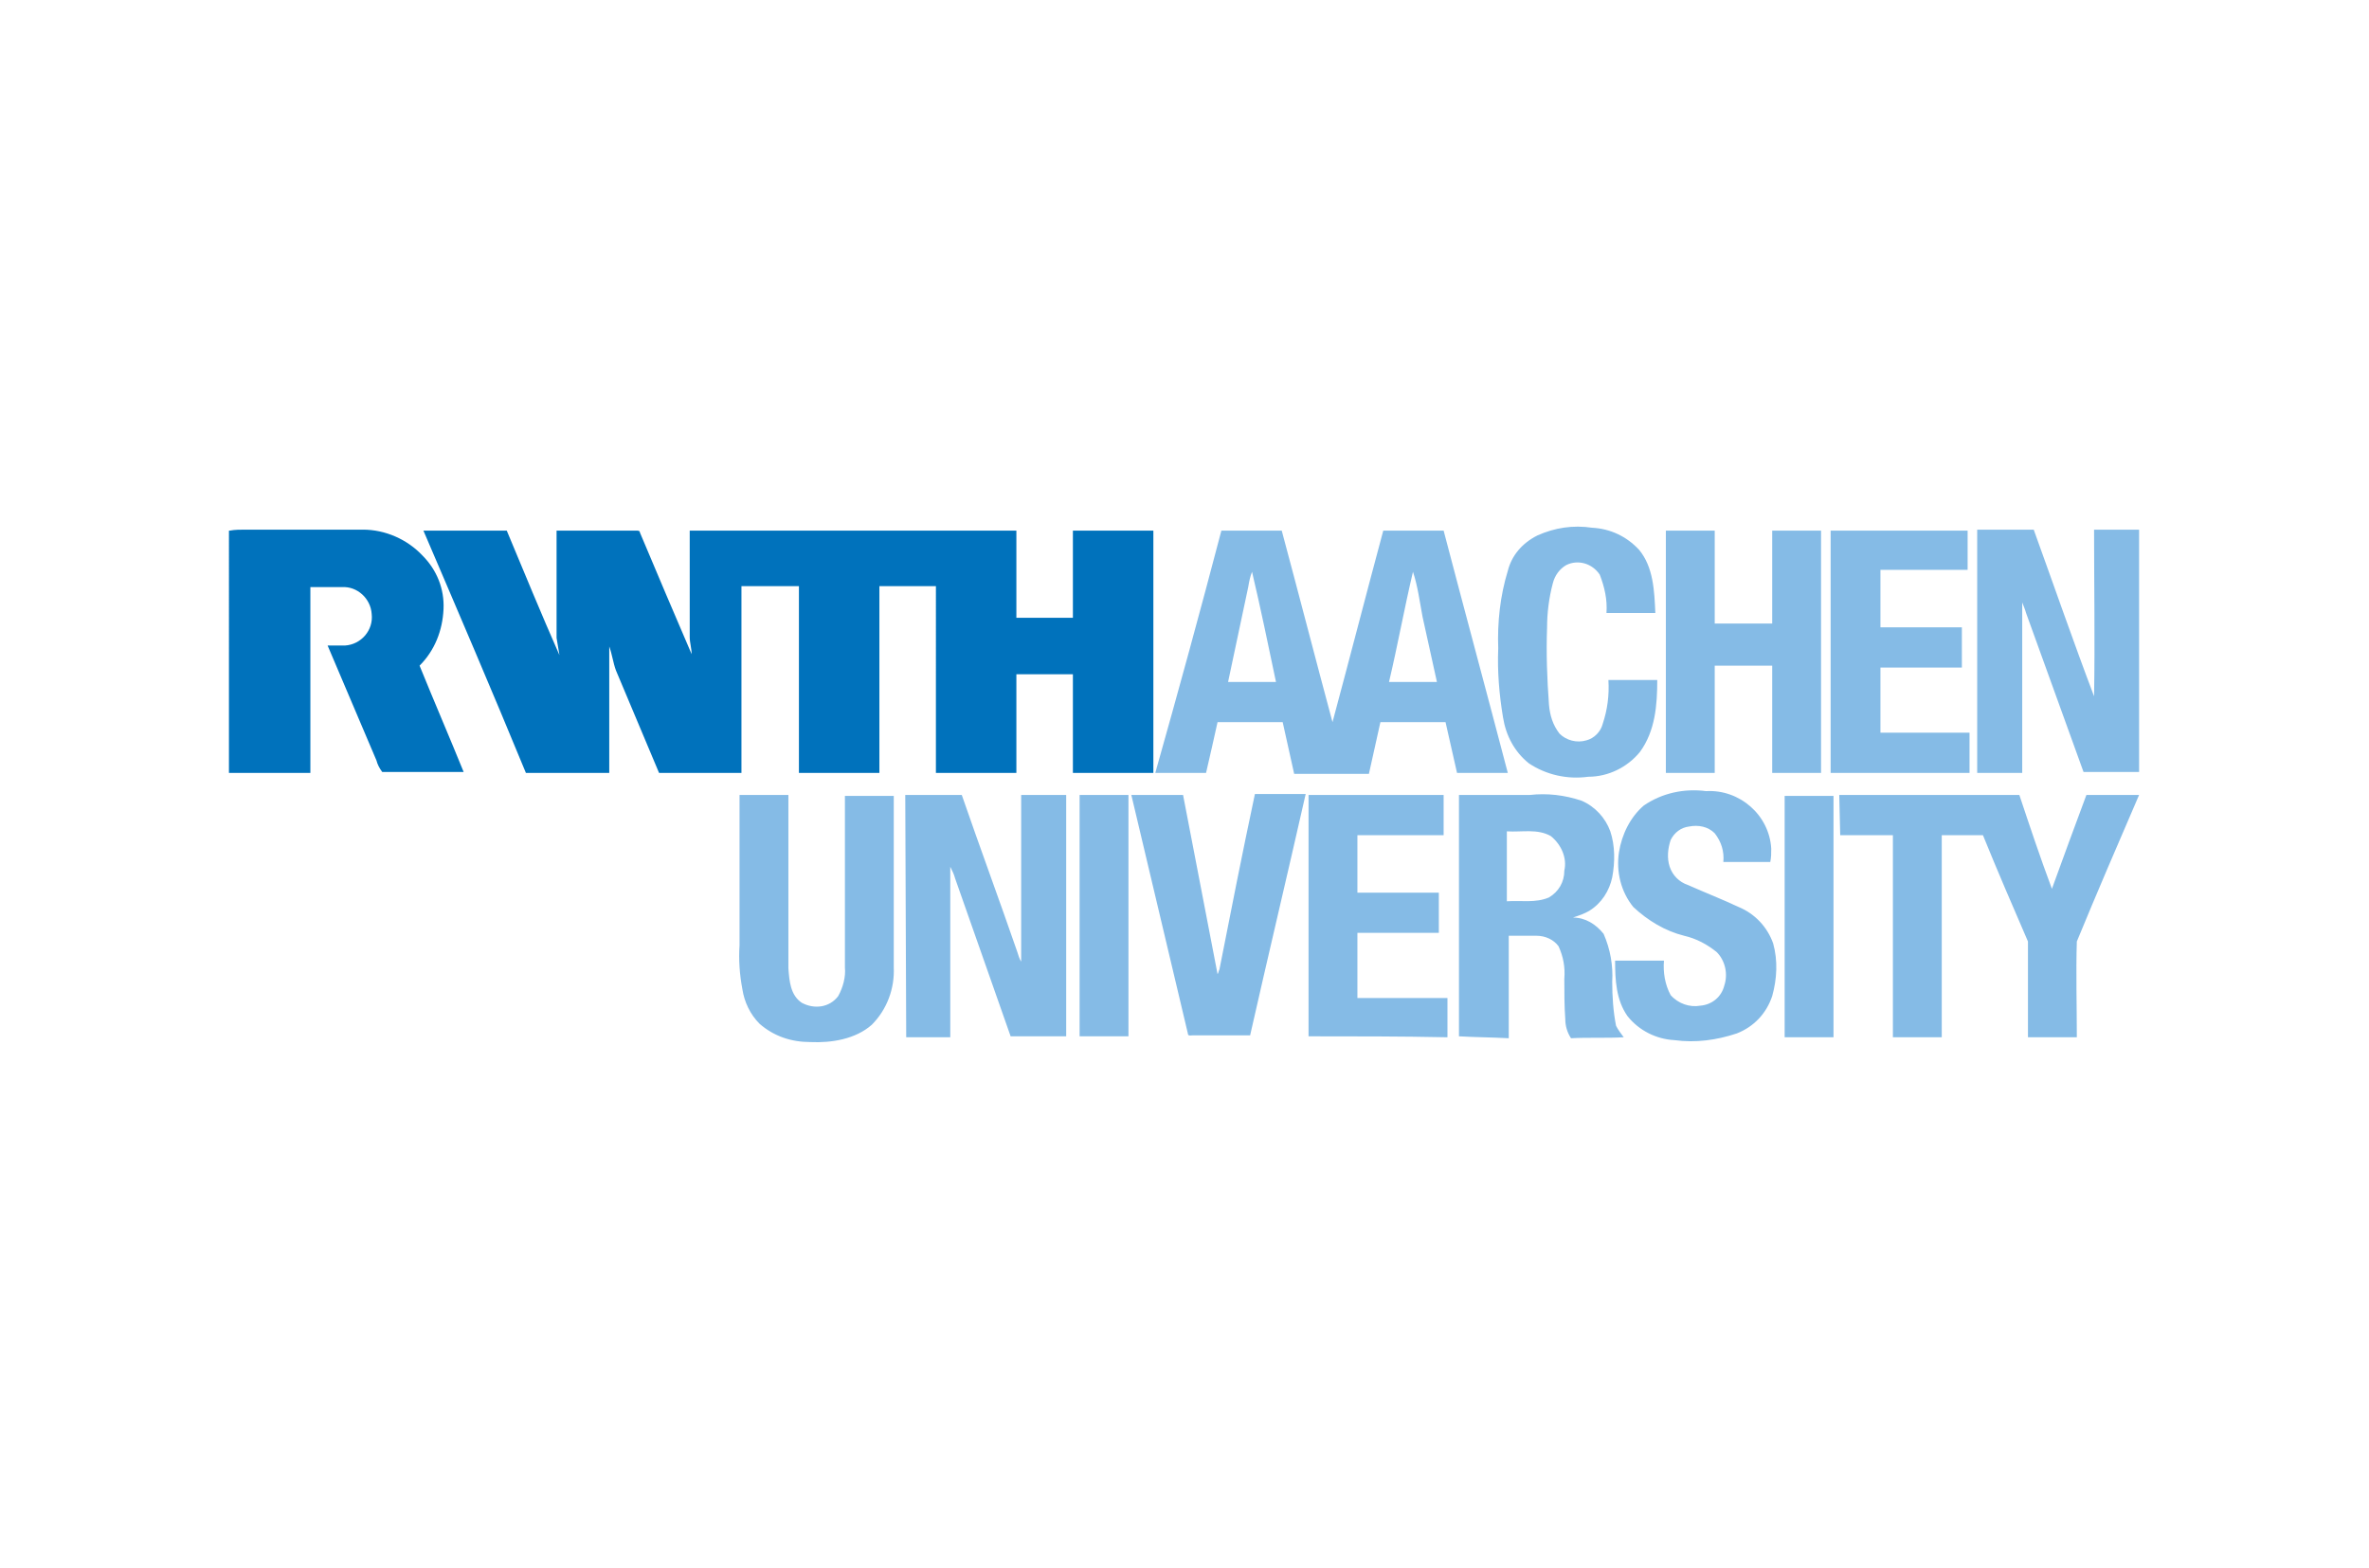 <?xml version="1.0" encoding="utf-8"?>
<!-- Generator: Adobe Illustrator 26.0.3, SVG Export Plug-In . SVG Version: 6.00 Build 0)  -->
<svg version="1.0" id="Layer_1" xmlns="http://www.w3.org/2000/svg" xmlns:xlink="http://www.w3.org/1999/xlink" x="0px" y="0px"
	 viewBox="0 0 247.3 163.7" style="enable-background:new 0 0 247.3 163.7;" xml:space="preserve">
<style type="text/css">
	.st0{fill:#85BBE6;}
	.st1{fill:#0072BC;}
</style>
<path class="st0" d="M160.5,55.9c1.8-0.8,3.7-1.1,5.7-0.8c1.9,0.1,3.6,0.9,4.9,2.3c1.5,1.8,1.6,4.3,1.7,6.6h-5.1
	c0.1-1.4-0.2-2.7-0.7-4c-0.8-1.2-2.3-1.6-3.5-1c-0.7,0.4-1.2,1.1-1.4,1.9c-0.4,1.5-0.6,3.1-0.6,4.6c-0.1,2.7,0,5.4,0.2,8.1
	c0.1,1.1,0.4,2.1,1.1,3c0.7,0.7,1.8,1,2.8,0.7c0.8-0.2,1.5-0.9,1.7-1.7c0.5-1.5,0.7-3,0.6-4.6h5.1c0,2.6-0.2,5.3-1.8,7.5
	c-1.3,1.6-3.3,2.6-5.4,2.6c-2.2,0.3-4.4-0.2-6.2-1.4c-1.5-1.2-2.4-2.9-2.7-4.8c-0.4-2.4-0.6-4.8-0.5-7.2c-0.1-2.7,0.2-5.5,1-8.1
	C157.8,58,158.9,56.7,160.5,55.9 M127.5,55.4h6.3c1.8,6.7,3.5,13.3,5.3,20c1.8-6.7,3.5-13.3,5.3-20c2.1,0,4.2,0,6.3,0
	c2.2,8.4,4.5,16.9,6.7,25.3c-1.8,0-3.5,0-5.3,0l-1.2-5.3h-6.8c-0.4,1.8-0.8,3.6-1.2,5.4c-2.6,0-5.2,0-7.8,0l-1.2-5.4
	c-2.3,0-4.5,0-6.8,0c-0.4,1.8-0.8,3.6-1.2,5.3h-5.3C123,72.2,125.3,63.8,127.5,55.4 M130.3,61.3c-0.7,3.3-1.4,6.6-2.1,9.9h5
	c-0.8-3.8-1.6-7.7-2.5-11.5C130.5,60.2,130.4,60.7,130.3,61.3 M147.5,59.7c-0.9,3.8-1.6,7.7-2.5,11.5c1.7,0,3.3,0,5,0
	c-0.5-2.3-1-4.5-1.5-6.8C148.2,62.8,148,61.2,147.5,59.7 M173.9,55.4h5.1c0,3.2,0,6.5,0,9.7c2,0,4,0,6,0c0-3.2,0-6.5,0-9.7
	c1.7,0,3.4,0,5.1,0v25.3c-1.7,0-3.4,0-5.1,0c0-3.8,0-7.5,0-11.2h-6v11.2c-1.7,0-3.4,0-5.1,0L173.9,55.4 M191.2,55.4
	c3.9,0,7.9,0,11.8,0c0.8,0,1.6,0,2.4,0c0,1.4,0,2.8,0,4.1h-9.1v6h8.5v4.2h-8.5v6.8h9.3v4.2c-4.8,0-9.7,0-14.5,0c0-8.4,0-16.9,0-25.3
	 M206.4,55.3c2,0,3.9,0,5.9,0c2.1,5.8,4.1,11.6,6.3,17.4c0.1-5.8,0-11.6,0-17.4h4.7c0,8.4,0,16.9,0,25.3h-5.8L211.5,64
	c-0.1-0.4-0.3-0.8-0.4-1.1c0,5.9,0,11.9,0,17.8c-1.6,0-3.1,0-4.7,0L206.4,55.3 M171.6,84.1c1.9-1.3,4.2-1.8,6.5-1.5
	c3.5-0.2,6.6,2.5,6.8,6c0,0.5,0,0.9-0.1,1.4h-4.9c0.1-1.1-0.2-2.1-0.9-3c-0.7-0.7-1.7-0.9-2.7-0.7c-0.8,0.1-1.5,0.6-1.9,1.4
	c-0.3,0.9-0.4,1.9-0.1,2.8c0.3,0.9,1,1.6,1.9,1.9c1.8,0.8,3.6,1.5,5.3,2.3c1.7,0.7,3,2.1,3.6,3.8c0.5,1.8,0.4,3.7-0.1,5.5
	c-0.6,1.8-1.9,3.2-3.7,3.9c-2.1,0.7-4.3,1-6.5,0.7c-1.9-0.1-3.7-1-4.9-2.5c-1.2-1.7-1.3-3.8-1.3-5.8h5.1c-0.1,1.2,0.1,2.5,0.7,3.6
	c0.8,0.9,2,1.3,3.1,1.1c1.2-0.1,2.2-0.9,2.5-2.1c0.4-1.2,0.1-2.6-0.8-3.5c-1-0.8-2.1-1.4-3.4-1.7c-2-0.5-3.8-1.6-5.3-3
	c-1.3-1.6-1.8-3.7-1.5-5.7C169.3,87.1,170.2,85.3,171.6,84.1 M77.2,98.7c0-5.2,0-10.4,0-15.7c1.7,0,3.4,0,5.1,0c0,6,0,12,0,18.1
	c0.1,1.3,0.2,2.8,1.4,3.6c1.3,0.7,2.9,0.5,3.8-0.7c0.5-0.9,0.8-2,0.7-3c0-6,0-11.9,0-17.9c1.7,0,3.4,0,5.1,0V101
	c0.1,2.2-0.7,4.4-2.3,6c-1.7,1.5-4.2,1.9-6.4,1.8c-2,0-3.8-0.6-5.3-1.9c-1-1-1.6-2.3-1.8-3.6C77.2,101.7,77.1,100.2,77.2,98.7
	 M94.5,83c1.9,0,3.9,0,5.9,0c1.9,5.5,3.9,10.9,5.8,16.4c0.1,0.3,0.2,0.7,0.4,1c0-5.8,0-11.6,0-17.4c1.6,0,3.1,0,4.7,0
	c0,8.4,0,16.8,0,25.2c-1.9,0-3.8,0-5.8,0l-5.8-16.5c-0.1-0.4-0.3-0.8-0.5-1.2c0,5.9,0,11.8,0,17.8h-4.6L94.5,83 M112.7,108.2
	c0-8.4,0-16.8,0-25.2c1.7,0,3.4,0,5.1,0c0,8.4,0,16.8,0,25.2C116,108.2,114.3,108.2,112.7,108.2 M118.1,83c1.8,0,3.6,0,5.4,0
	c1.2,6.2,2.4,12.5,3.6,18.7c0.1-0.1,0.1-0.3,0.2-0.5c1.2-6.1,2.4-12.2,3.7-18.3c1.8,0,3.5,0,5.3,0c-1.9,8.4-3.9,16.8-5.8,25.2h-6
	c-0.2,0-0.5,0.1-0.5-0.2L118.1,83 M136.6,108.2V83c4.7,0,9.4,0,14.1,0c0,1.4,0,2.8,0,4.2h-9c0,2,0,4,0,6h8.5v4.2h-8.5v6.8
	c3.1,0,6.2,0,9.4,0c0,1.4,0,2.8,0,4.1C146.3,108.2,141.5,108.2,136.6,108.2 M152.3,108.2c0-8.4,0-16.8,0-25.2h7.4
	c1.8-0.2,3.6,0,5.4,0.6c1.4,0.6,2.5,1.8,3,3.2c0.5,1.5,0.5,3.2,0.2,4.8c-0.3,1.4-1.1,2.7-2.4,3.5c-0.5,0.3-1.1,0.5-1.7,0.7
	c1.3,0,2.4,0.7,3.2,1.7c0.7,1.6,1,3.3,0.9,5c0,1.5,0.1,3.1,0.4,4.6c0.2,0.4,0.5,0.8,0.8,1.2c-1.8,0.1-3.7,0-5.5,0.1
	c-0.4-0.6-0.6-1.3-0.6-2c-0.1-1.4-0.1-2.8-0.1-4.2c0.1-1.2-0.1-2.3-0.6-3.4c-0.5-0.7-1.4-1.1-2.3-1.1h-2.9c0,3.6,0,7.1,0,10.7
	C155.6,108.3,154,108.3,152.3,108.2 M157.3,86.8v7.3c1.5-0.1,3,0.2,4.4-0.4c1-0.6,1.6-1.6,1.6-2.8c0.3-1.3-0.3-2.7-1.4-3.6
	C160.5,86.5,158.9,86.9,157.3,86.8 M186.3,83.1c1.7,0,3.4,0,5.1,0v25.2c-1.7,0-3.4,0-5.1,0V83.1 M192,83c6.3,0,12.6,0,18.8,0
	c1.1,3.3,2.2,6.6,3.4,9.8c1.2-3.3,2.4-6.6,3.6-9.8c1.8,0,3.7,0,5.5,0c-2.2,5.1-4.4,10.2-6.5,15.3c-0.1,3.3,0,6.6,0,10h-5.1
	c0-3.3,0-6.6,0-10c-1.6-3.7-3.2-7.4-4.7-11.1h-4.3c0,7,0,14,0,21.1c-1.7,0-3.4,0-5.1,0c0-7,0-14,0-21.1h-5.5L192,83L192,83z"/>
<path class="st1" d="M24,55.4c0.5-0.1,1.1-0.1,1.6-0.1h12.3c2.3,0,4.6,1,6.2,2.7c1.5,1.5,2.3,3.5,2.2,5.6c-0.1,2.2-0.9,4.3-2.5,5.9
	c1.5,3.7,3.1,7.4,4.6,11.1c-2.8,0-5.6,0-8.5,0c-0.3-0.4-0.5-0.8-0.6-1.2c-1.7-4-3.4-8-5.1-12c0.6,0,1.2,0,1.8,0
	c1.7-0.1,3-1.6,2.8-3.3c-0.1-1.6-1.5-2.9-3.1-2.8c-1.1,0-2.2,0-3.3,0v19.4h-7.6c-0.3,0-0.6,0-0.9,0V55.4 M44.2,55.4
	c2.9,0,5.8,0,8.7,0c1.8,4.3,3.6,8.7,5.5,13c-0.1-0.6-0.2-1.2-0.3-1.8c0-3.8,0-7.5,0-11.2h8.3c0.2,0,0.4,0,0.4,0.2
	c1.8,4.3,3.6,8.5,5.4,12.7c0-0.6-0.2-1.2-0.2-1.8V55.4h34.1v9.1h5.9v-9.1h8.4v25.3c-2.8,0-5.6,0-8.4,0V70.4h-5.9v10.3
	c-2.8,0-5.6,0-8.4,0V61.2h-5.9v19.5c-2.8,0-5.6,0-8.4,0V61.2h-6v19.5h-8.6c-1.5-3.6-3-7.1-4.5-10.7c-0.3-0.8-0.4-1.7-0.7-2.5
	c0,4.4,0,8.8,0,13.2c-2.9,0-5.8,0-8.7,0C51.4,72.2,47.8,63.8,44.2,55.4L44.2,55.4z"/>
</svg>
